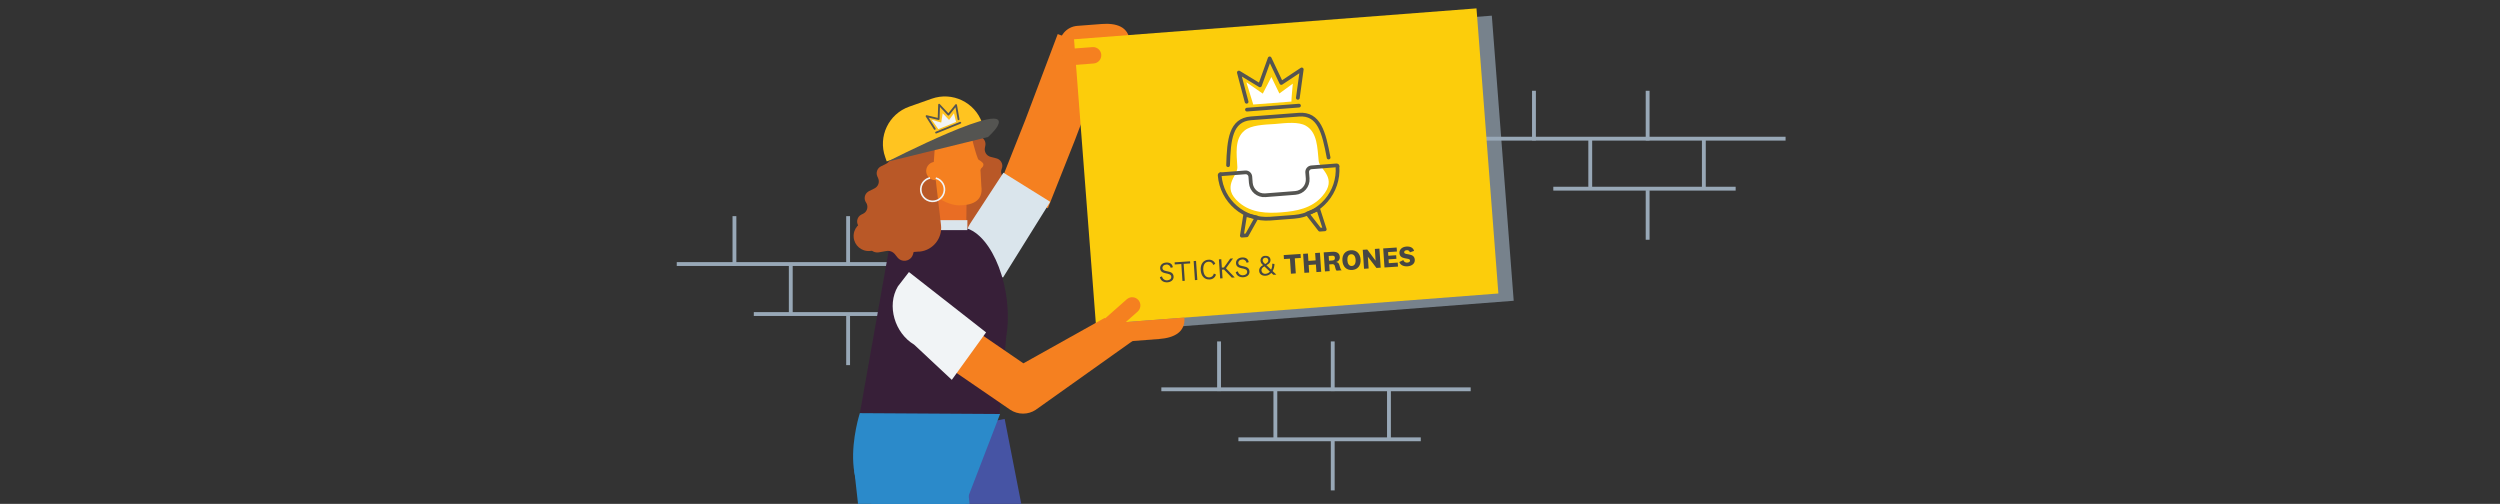 <?xml version="1.0" encoding="UTF-8"?><svg id="a" xmlns="http://www.w3.org/2000/svg" viewBox="0 0 1300 262"><rect x="0" y="0" width="1300" height="262" fill="#333333" stroke="none"/><defs><style>.cls-1{fill:#f58020;}.cls-2{fill:#e96d24;}.cls-3{fill:#fff;}.cls-4{fill:#f1f4f6;}.cls-5{fill:#fccd0b;}.cls-6{fill:#ffc420;}.cls-7{fill:#b95827;}.cls-8{fill:#dae5ec;}.cls-9{fill:#371f38;}.cls-10{fill:#545451;}.cls-11{fill:#464644;}.cls-12{fill:#2b8aca;}.cls-13{stroke:#f1f4f6;stroke-width:.87px;}.cls-13,.cls-14,.cls-15,.cls-16,.cls-17,.cls-18,.cls-19,.cls-20{fill:none;}.cls-13,.cls-14,.cls-18{stroke-miterlimit:10;}.cls-14{stroke:#68c4a6;stroke-width:8.7px;}.cls-14,.cls-19,.cls-20{stroke-linecap:round;}.cls-15{stroke:#2b8aca;stroke-width:57.64px;}.cls-15,.cls-16,.cls-17,.cls-19,.cls-20{stroke-linejoin:round;}.cls-16{stroke:#f58020;stroke-width:27.84px;}.cls-17{stroke:#4654a4;stroke-width:52.18px;}.cls-21{fill:#98a8b7;isolation:isolate;opacity:.67;}.cls-18{stroke:#98a8b7;stroke-width:2px;}.cls-19{stroke-width:.97px;}.cls-19,.cls-20{stroke:#545451;}.cls-20{stroke-width:1.94px;}</style></defs><g id="b"><line class="cls-18" x1="902.54" y1="98.11" x2="807.72" y2="98.11"/><line class="cls-18" x1="928.5" y1="72.11" x2="767.65" y2="72.11"/><line class="cls-18" x1="856.77" y1="124.67" x2="856.77" y2="98.87"/><line class="cls-18" x1="826.93" y1="97.62" x2="826.93" y2="71.81"/><line class="cls-18" x1="856.77" y1="73.02" x2="856.77" y2="47.2"/><line class="cls-18" x1="797.66" y1="73.02" x2="797.66" y2="47.2"/><line class="cls-18" x1="886" y1="97.62" x2="886" y2="71.81"/><line class="cls-18" x1="738.8" y1="228.44" x2="643.97" y2="228.44"/><line class="cls-18" x1="764.75" y1="202.44" x2="603.9" y2="202.44"/><line class="cls-18" x1="693.02" y1="255.01" x2="693.02" y2="229.2"/><line class="cls-18" x1="663.19" y1="227.95" x2="663.19" y2="202.14"/><line class="cls-18" x1="693.02" y1="203.36" x2="693.02" y2="177.54"/><line class="cls-18" x1="633.91" y1="203.36" x2="633.91" y2="177.54"/><line class="cls-18" x1="722.26" y1="227.95" x2="722.26" y2="202.14"/><line class="cls-18" x1="486.8" y1="163.3" x2="391.98" y2="163.3"/><line class="cls-18" x1="512.75" y1="137.3" x2="351.91" y2="137.3"/><line class="cls-18" x1="441.02" y1="189.87" x2="441.02" y2="164.06"/><line class="cls-18" x1="411.2" y1="162.81" x2="411.2" y2="137"/><line class="cls-18" x1="441.02" y1="138.21" x2="441.02" y2="112.4"/><line class="cls-18" x1="381.91" y1="138.21" x2="381.91" y2="112.4"/><line class="cls-18" x1="470.25" y1="162.81" x2="470.25" y2="137"/><rect class="cls-21" x="571.86" y="15.96" width="209.89" height="148.69" transform="translate(-4.93 52.07) rotate(-4.39)"/><path class="cls-1" d="M550.88,24.31c-.43-5.56,3.73-10.42,9.29-10.86l12.7-.97c7.64-.58,14.01,1.39,14.6,9.03h0l-36.61,2.81h.02Z"/><polyline class="cls-16" points="531.97 103.11 546.1 67.51 563.04 22.63"/><rect class="cls-5" x="563.88" y="12.17" width="209.89" height="148.69" transform="translate(-4.66 51.45) rotate(-4.39)"/><line class="cls-14" x1="497.68" y1="126.54" x2="481.69" y2="127.69"/><path class="cls-7" d="M524.43,93.44l-.73-.17c-2.16-.5-3.51-2.65-3.01-4.82,.05-.21,.11-.42,.2-.61,.87-2.05-.09-4.41-2.13-5.28-.19-.08-.38-.15-.58-.2l-3.09-.8c-2.08-.54-3.38-2.6-2.95-4.71l.23-1.12c.43-2.12-.88-4.19-2.97-4.72l-2.87-.73c-1.13-.29-2.07-1.05-2.61-2.08l-3.87-7.6-.38-.73-21.72,11.09,22.96,45.09h0l1.63,3.17c1.16,2.27,3.93,3.17,6.21,2.01,.87-.44,1.57-1.15,2.01-2.01l1-1.96c.75-1.52,2.27-2.5,3.96-2.56l4.03-.15c2.55-.09,4.55-2.22,4.46-4.77-.03-.73-.21-1.42-.56-2.06-1.07-1.97-.56-4.42,1.19-5.81,.94-.73,1.71-1.65,2.26-2.7,1.03-1.98,.26-4.41-1.71-5.44-.3-.15-.61-.27-.93-.35"/><polyline class="cls-17" points="496.82 222.85 514.06 310.97 524.13 384.35"/><polyline class="cls-15" points="472.91 241.74 481.69 320.3 474.15 384.35"/><polygon class="cls-2" points="502.42 119.81 480.97 121.43 480.57 88.58 502.78 92.4 502.42 119.81"/><path class="cls-8" d="M521.55,144.35l24.55-39.41-24.32-15.14-17.41,26.65c-4.27,6.84-2.18,15.84,4.67,20.11l12.51,7.79h0Z"/><path class="cls-9" d="M463.91,126.41c-.76,1.09-1.34,2.3-1.71,3.58l-15.06,84.87,72.52,1.42,3.59-41.19c4.05-24.44-7.18-53.22-21.38-56.58l-16.98-2.15c-8.29-.6-16.29,3.23-21.02,10.05"/><rect class="cls-8" x="480.59" y="114.48" width="22.45" height="5.18"/><path class="cls-12" d="M500.17,266.88h-29.59c-40.36,0-23.47-52.04-23.47-52.04l72.93,.44-19.87,51.6Z"/><path class="cls-7" d="M448.04,111.52l.68-.32c2.01-.93,2.88-3.31,1.95-5.32-.09-.2-.2-.39-.32-.57-1.27-1.83-.82-4.34,1.02-5.61,.16-.11,.33-.21,.51-.31l2.86-1.42c1.93-.96,2.77-3.25,1.92-5.22l-.46-1.05c-.85-1.98,0-4.27,1.94-5.22l2.66-1.31c1.04-.51,1.81-1.44,2.12-2.56l2.23-8.24,.22-.78,23.53,6.37-13.18,48.82h0l-.94,3.41c-.67,2.47-3.2,3.92-5.67,3.27-.95-.26-1.78-.8-2.4-1.56l-1.37-1.71c-1.06-1.31-2.74-1.95-4.4-1.66l-3.97,.69c-2.51,.44-4.91-1.24-5.34-3.75-.12-.71-.09-1.42,.12-2.12,.63-2.14-.36-4.43-2.35-5.43-1.07-.52-2.01-1.26-2.77-2.18-1.42-1.72-1.16-4.27,.55-5.68,.26-.21,.54-.39,.84-.53"/><path class="cls-1" d="M508.98,83.12c-.98,0-4.81-16.04-4.81-16.04,0,0-19.55,1.13-21.01,8.47l-8.89,4.85,4.45,11.88c3.26,8.7,13.88,14.5,19.9,14.5s12.89-1.66,11.67-10.03l-.39-7.4c-.24-.82,.05-1.7,.73-2.22,.55-.44,.83-1.13,.73-1.83-.16-.92-2.37-2.18-2.37-2.18"/><path class="cls-7" d="M477.94,130.81l-9.39,.73-6.43-61.83,24.67-2.16-1.25,17.06,3.78,32.42c.8,6.81-4.08,12.98-10.89,13.78-.15,.02-.32,.03-.47,.04"/><path class="cls-1" d="M491.06,88.06c.47,2.59-1.24,5.07-3.83,5.54-2.59,.47-5.07-1.24-5.54-3.83s1.24-5.07,3.83-5.54h.07c2.57-.44,5,1.27,5.47,3.83"/><path class="cls-13" d="M486.61,92.61c3.28,.91,5.19,4.3,4.28,7.58-.91,3.28-4.3,5.19-7.58,4.28-3.28-.91-5.19-4.3-4.28-7.58,.61-2.18,2.37-3.86,4.59-4.36"/><path class="cls-7" d="M459.49,122.11c.34,4.31-2.88,8.07-7.18,8.41-4.31,.34-8.07-2.88-8.41-7.18s2.88-8.07,7.18-8.41h0c4.3-.34,8.07,2.87,8.41,7.17v.02"/><path class="cls-7" d="M500.27,65.32c-6.39,4.72-13.94,7.47-22.29,8.86l-3.81-9.58,22.29-8.86,3.81,9.58Z"/><path class="cls-6" d="M461.09,83.93l50.4-17.81-.8-2.28c-3.79-10.69-15.51-16.29-26.2-12.51l-11.69,4.13c-10.69,3.78-16.29,15.51-12.51,26.2h0l.8,2.27Z"/><path class="cls-10" d="M461.35,84.12s65.75-33.79,57.3-18.42c-1.23,2.24-4.82,5.52-4.89,5.56l-52.41,12.86Z"/><path class="cls-1" d="M532.02,215.08c2.29,0,4.53-.66,6.45-1.9l52.99-37.67-17.13-10.15-42.16,23.57-35.4-24.26-13.43,19.62,41.92,28.74c2,1.35,4.35,2.06,6.76,2.05h0Z"/><path class="cls-4" d="M512.75,172.85l-17.81,24.67-19.62-18.33c-10.03-5.97-14.38-20.25-8.42-30.27l5.75-7.45,40.11,31.37h0Z"/><path class="cls-1" d="M580.08,178.02l22.75-1.75c7.64-.58,13.65-3.51,13.05-11.14h0l-36.6,2.81,.8,10.08h0Z"/><path class="cls-1" d="M591.58,162.02l-11.69,10.34h0l-5.66-6.39h0l11.69-10.34c1.77-1.56,4.46-1.4,6.02,.37h0c1.56,1.77,1.4,4.46-.37,6.02h0Z"/><path class="cls-1" d="M568.74,33.01l-15.56,1.19h0l-.66-8.51h0l15.56-1.19c2.35-.18,4.4,1.58,4.58,3.92h0c.18,2.35-1.58,4.4-3.92,4.58h0Z"/><path class="cls-3" d="M666.49,110.41c-7.52,.59-15.71,.37-22.08-5.03-9.73-8.22-.75-13.92-.98-18.43-.35-6.77-1.63-14.83,3.82-19.14,3.41-2.69,9.57-2.98,15.72-3.34h0c6.13-.58,12.26-1.24,16.04,.9,6.05,3.41,6.01,11.58,6.7,18.32,.46,4.5,10.24,8.76,1.84,18.37-5.48,6.3-13.54,7.76-21.06,8.34h0Z"/><polygon class="cls-20" points="685.5 108.78 688.88 119.25 686.31 119.44 679.77 111.04 685.5 108.78"/><polygon class="cls-20" points="647.5 111.7 645.75 122.56 648.31 122.36 653.5 113.05 647.5 111.7"/><path class="cls-20" d="M638.6,85.92c.42-13.3,1.32-23.58,11.94-24.39l24.82-1.89c10.61-.85,13.06,9.21,15.51,22.29"/><path class="cls-20" d="M634.65,90.63l12.96-1c1.31-.09,2.46,.9,2.56,2.22l.25,3.23c.3,3.86,3.66,6.75,7.52,6.45h0l7.8-.6,7.8-.61c3.86-.29,6.74-3.65,6.45-7.5v-.02l-.25-3.23c-.08-1.31,.91-2.46,2.23-2.56l13-1.02c.26-.03,.49,.16,.51,.43h0"/><path class="cls-20" d="M695.48,86.44h0c1.03,13.49-9.07,25.26-22.56,26.3l-12.4,.95c-13.49,1.03-25.26-9.06-26.3-22.55h0c-.03-.26,.16-.49,.43-.51h0"/><path class="cls-11" d="M603.12,144.14l1.12-.43c.25,1.29,1.43,2.18,2.75,2.06,1.2-.09,2.16-.71,2.08-1.89-.18-2.56-5.56-.67-5.8-4.33-.12-1.71,1.25-2.9,3.09-3.02s3.18,.59,3.53,2.43l-1.14,.32c-.18-1.1-1.2-1.85-2.3-1.71-1.26,.08-2.05,.85-1.98,1.86,.17,2.56,5.55,.58,5.8,4.35,.12,1.79-1.34,2.9-3.21,3.03-2.03,.11-3.54-.9-3.93-2.69h0Z"/><path class="cls-11" d="M614.87,146.1l-.59-8.81-3.41,.23-.08-1.1,8.05-.54,.07,1.1-3.41,.22,.59,8.81-1.21,.09h0Z"/><path class="cls-11" d="M621.94,135.67l.67,9.91-1.25,.09-.67-9.91,1.25-.09Z"/><path class="cls-11" d="M628.31,135.07c1.54-.22,3.05,.62,3.64,2.06l-1.03,.68c-.32-1.12-1.4-1.84-2.56-1.71-1.84,.13-2.82,1.71-2.65,4.27s1.36,3.99,3.19,3.87c1.14-.03,2.11-.87,2.3-2l1.11,.52c-.39,1.52-1.77,2.57-3.33,2.56-2.41,.16-4.39-1.54-4.61-4.85s1.54-5.26,3.94-5.42Z"/><path class="cls-11" d="M640.55,144.38l-4.06-4.21-1.06,.07,.3,4.47-1.25,.08-.66-9.91,1.25-.09,.29,4.36,1.08-.07,3.28-4.6,1.47-.1-3.69,5.12,4.56,4.78-1.53,.1Z"/><path class="cls-11" d="M642.57,141.51l1.13-.44c.23,1.31,1.42,2.21,2.74,2.06,1.2-.08,2.16-.71,2.08-1.88-.17-2.56-5.55-.67-5.8-4.33-.11-1.71,1.25-2.9,3.09-3.03s3.19,.6,3.53,2.43l-1.14,.33c-.18-1.1-1.2-1.85-2.3-1.71-1.26,.09-2.05,.85-1.98,1.86,.18,2.56,5.55,.59,5.81,4.35,.12,1.8-1.35,2.91-3.22,3.03-2.03,.1-3.57-.9-3.93-2.69h0Z"/><path class="cls-11" d="M661.08,141.91c-.72,.86-1.75,1.39-2.87,1.48-1.89,.13-3.34-.78-3.46-2.56-.08-1.23,.56-2.15,2.06-2.99l-.18-.15c-.67-.49-1.1-1.26-1.17-2.1-.09-1.31,.9-2.46,2.21-2.55h.19c1.65-.11,2.7,.73,2.79,2.01,.07,1.1-.35,1.98-2.09,2.85l2.43,2.33c.45-.97,.65-2.05,.57-3.12l1.15,.15c.02,1.29-.32,2.57-.96,3.69l1.94,1.85-1.51,.1-1.1-.97h0Zm-.72-.67l-2.88-2.73c-1.13,.64-1.59,1.23-1.52,2.24,.12,1.03,1.06,1.77,2.08,1.65,.03,0,.06,0,.09-.02,.86-.06,1.66-.47,2.22-1.13h0Zm-2.47-3.92c1.29-.68,1.71-1.26,1.63-2.09-.07-.74-.73-1.28-1.47-1.21-.04,0-.09,0-.13,.02-.73,0-1.32,.57-1.33,1.3v.07c.09,.65,.44,1.23,.97,1.6l.32,.32h0Z"/><path class="cls-11" d="M671.29,142.34l-.52-7.83-3.11,.2-.14-2.07,8.75-.59,.15,2.08-3.13,.2,.52,7.83-2.51,.17h0Z"/><path class="cls-11" d="M678.28,141.87l-.66-9.87,2.49-.17,.26,3.83,3.76-.26-.26-3.82,2.49-.17,.67,9.91-2.49,.16-.26-3.94-3.77,.25,.26,3.94-2.49,.14Z"/><path class="cls-11" d="M695.03,140.75c-.28-.28-.48-.65-.55-1.05l-.36-1.31c-.09-.65-.7-1.1-1.36-1.01-.03,0-.06,0-.09,.02l-1.47,.1,.23,3.48-2.45,.16-.66-9.91,4.51-.3c2.28-.15,3.74,.68,3.87,2.69,.13,1.25-.73,2.4-1.97,2.62h0c.84,.06,1.53,.66,1.71,1.48l.52,1.71c.12,.43,.36,.82,.68,1.13l-2.63,.19h0Zm-2.32-7.77l-1.79,.12,.16,2.47,1.81-.12c.85-.06,1.32-.49,1.26-1.36s-.5-1.17-1.44-1.11Z"/><path class="cls-11" d="M707.5,134.94c.21,3.17-1.51,5.26-4.39,5.45s-4.85-1.65-5.06-4.82,1.5-5.26,4.38-5.44,4.86,1.64,5.08,4.81Zm-6.87,.46c.13,1.87,.96,3,2.34,2.91s2.07-1.33,1.95-3.2-.97-3-2.35-2.91-2.06,1.33-1.93,3.21h0Z"/><path class="cls-11" d="M714.91,129.44l2.39-.16,.66,9.91-2.21,.15-4.47-5.84h0l.41,6.11-2.39,.16-.67-9.87,2.35-.15,4.33,5.82h0l-.39-6.12h0Z"/><path class="cls-11" d="M726.96,138.62l-7.03,.47-.67-9.91,7-.47,.14,2.08-4.6,.31,.13,1.89,4.08-.27,.13,1.87-4.08,.27,.13,1.99,4.63-.31,.14,2.07Z"/><path class="cls-11" d="M727.65,136.26l2.07-1.03c.27,.9,1.17,1.47,2.1,1.33,.8-.05,1.45-.44,1.4-1.13-.11-1.71-5.26-.05-5.51-3.81-.13-1.99,1.55-3.28,3.63-3.41s3.5,.6,3.99,2.25l-2.17,.75c-.2-.76-.94-1.24-1.71-1.11-.85,.05-1.32,.52-1.28,1.12,.12,1.71,5.26,0,5.52,3.86,.14,2.06-1.66,3.26-3.78,3.41s-3.73-.71-4.27-2.23h0Z"/><line class="cls-20" x1="675.47" y1="54.93" x2="648.42" y2="57.01"/><polyline class="cls-20" points="674.88 50.88 676.91 36.09 666.28 43.15 660.23 30.35 655.18 44.39 644.21 37.72 648.23 52.93"/><path class="cls-3" d="M671.54,52.81c-.07-.93,.72-9.32,.72-9.32l-6.98,5.12-4.17-8.57-4.46,8.64-8.53-5.91,3.57,11.58,19.85-1.54Z"/><line class="cls-19" x1="499.34" y1="63.83" x2="486.78" y2="68.94"/><polyline class="cls-19" points="498.44 61.99 497.15 54.64 493.18 59.62 488.34 54.45 488.08 61.91 481.83 60.39 486.06 67.02"/><path class="cls-4" d="M497.15,63.42c-.17-.43-1.08-4.55-1.08-4.55l-2.56,3.52-3.3-3.46-.78,4.81-4.97-1.51,3.47,4.92,9.21-3.74h0Z"/></g></svg>